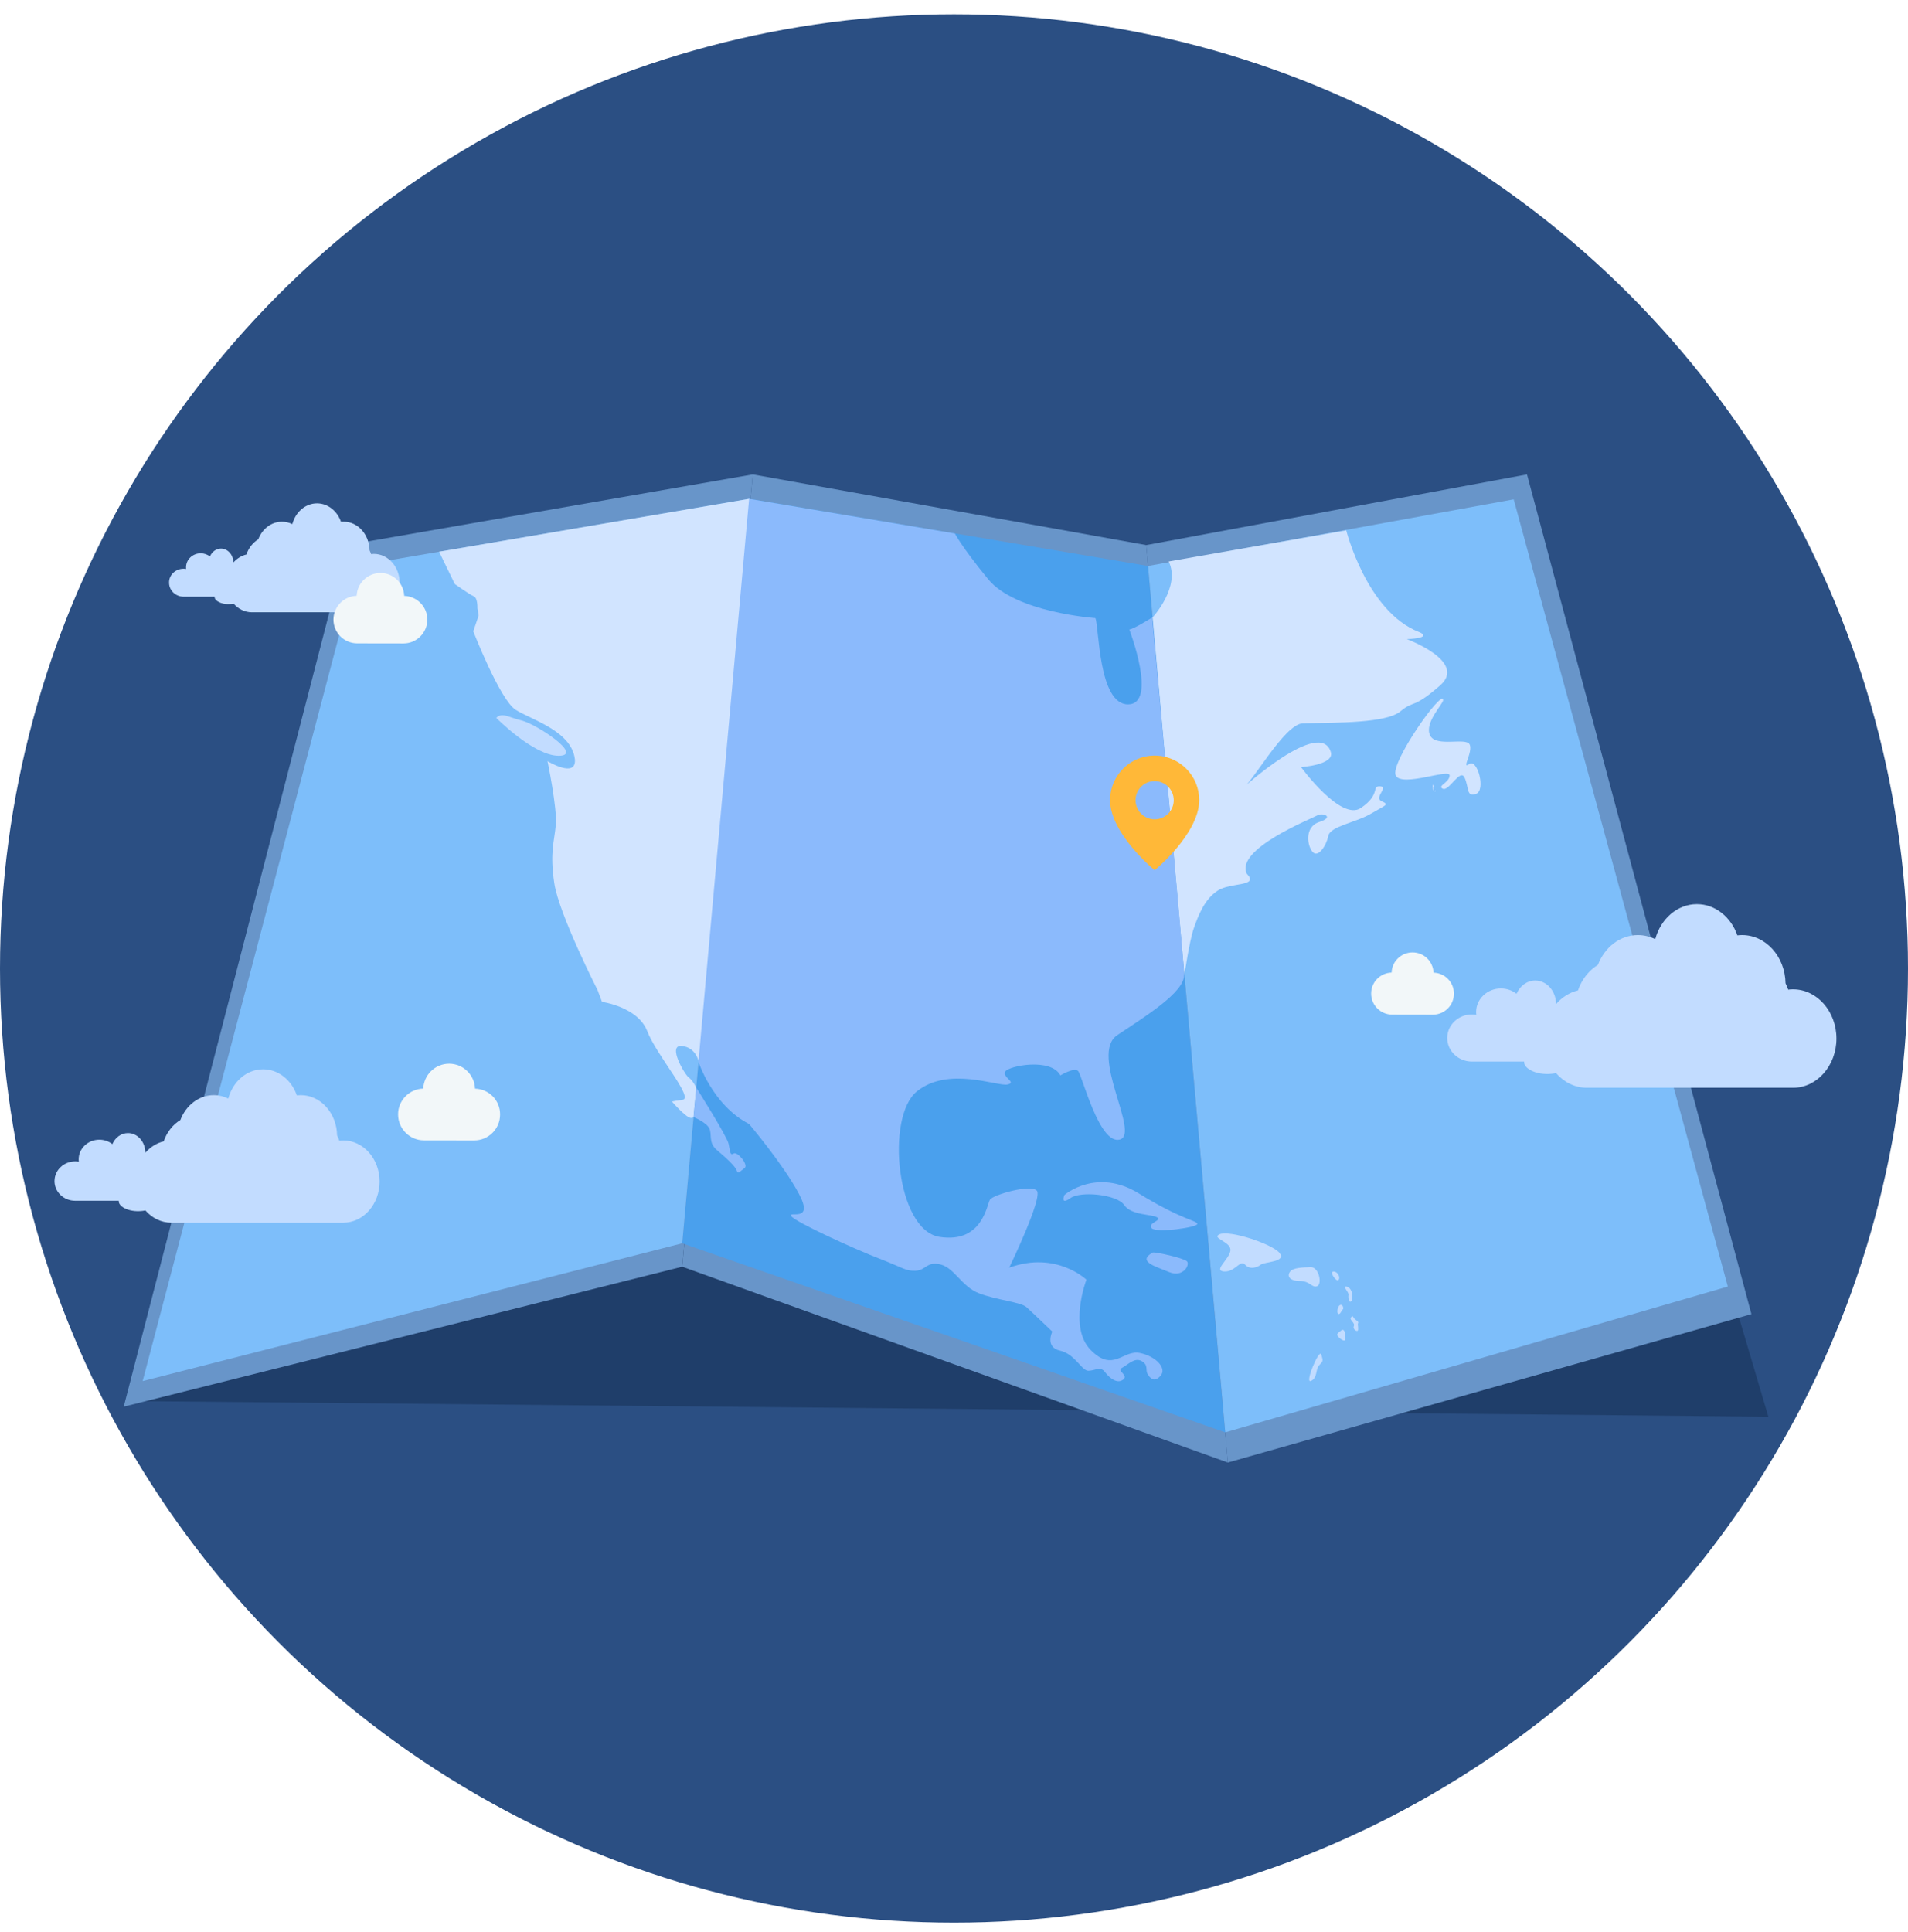 <svg width="80" height="81" viewBox="0 0 80 81" fill="none" xmlns="http://www.w3.org/2000/svg">
<circle cx="40" cy="40.6" r="40" fill="#2B4F83"/>
<path d="M71.485 50.399L7.748 50.716L5.829 58.738L74.146 59.391L71.485 50.399Z" fill="#1F3E6A"/>
<path d="M28.604 53.103L5.188 58.97L14.54 22.85L31.562 19.889L28.604 53.103Z" fill="#6895C9"/>
<path d="M73.435 55.09L51.483 61.311L48.059 22.85L64.025 19.889L73.435 55.09Z" fill="#6895C9"/>
<path d="M28.604 53.103L51.483 61.311L48.059 22.85L31.562 19.889L28.604 53.103Z" fill="#6895C9"/>
<path d="M28.604 52.121L51.373 60.047L48.135 23.726L31.415 20.909L28.604 52.121Z" fill="#4AA0ED"/>
<path d="M28.604 52.121L5.981 57.898L14.988 23.714L31.415 20.909L28.604 52.121Z" fill="#7DBEFA"/>
<path d="M72.446 53.934L51.374 60.047L48.135 23.726L63.467 20.933L72.446 53.934Z" fill="#7DBEFA"/>
<path d="M60.124 32.986C60.17 32.922 60.075 32.925 60.075 32.892C60.042 32.983 60.121 33.297 60.124 33.069C60.075 33.075 60.13 32.998 60.088 33.002C60.066 32.971 60.127 33.005 60.124 32.986ZM60.191 33.151C60.188 33.096 60.1 33.206 60.185 33.178C60.207 33.172 60.17 33.163 60.191 33.151Z" fill="#C2DCFF"/>
<path d="M61.717 42.527C61.779 42.527 61.84 42.533 61.901 42.543C61.895 42.503 61.891 42.466 61.891 42.427C61.891 41.88 62.355 41.438 62.929 41.438C63.179 41.438 63.405 41.52 63.585 41.661C63.729 41.331 64.025 41.105 64.37 41.105C64.852 41.105 65.243 41.548 65.243 42.091C65.49 41.807 65.807 41.606 66.162 41.52C66.32 41.059 66.619 40.681 66.998 40.449C67.279 39.713 67.923 39.2 68.673 39.2C68.933 39.2 69.18 39.262 69.403 39.371C69.629 38.523 70.325 37.903 71.149 37.903C71.921 37.903 72.58 38.447 72.846 39.213C72.91 39.204 72.977 39.2 73.044 39.2C74.039 39.2 74.848 40.101 74.866 41.221C74.909 41.306 74.946 41.395 74.979 41.487C75.043 41.477 75.111 41.474 75.178 41.474C76.185 41.474 77 42.399 77 43.538C77 44.676 76.182 45.601 75.178 45.601H70.908C70.889 45.601 70.874 45.601 70.856 45.601C70.837 45.601 70.822 45.601 70.804 45.601H66.54C66.033 45.601 65.572 45.366 65.243 44.987C64.471 45.134 63.906 44.798 63.906 44.542C63.906 44.527 63.906 44.514 63.906 44.502H61.717C61.144 44.502 60.68 44.06 60.68 43.513C60.68 42.97 61.144 42.527 61.717 42.527Z" fill="#C2DCFF"/>
<path d="M3.152 48.687C3.204 48.687 3.256 48.693 3.304 48.699C3.301 48.668 3.298 48.635 3.298 48.601C3.298 48.147 3.686 47.777 4.165 47.777C4.373 47.777 4.565 47.847 4.711 47.963C4.83 47.689 5.078 47.499 5.365 47.499C5.767 47.499 6.094 47.869 6.094 48.324C6.299 48.089 6.564 47.918 6.863 47.847C6.994 47.463 7.245 47.145 7.562 46.953C7.794 46.34 8.334 45.909 8.963 45.909C9.18 45.909 9.384 45.961 9.571 46.053C9.76 45.345 10.34 44.826 11.03 44.826C11.674 44.826 12.223 45.277 12.446 45.918C12.501 45.912 12.556 45.909 12.611 45.909C13.441 45.909 14.118 46.663 14.134 47.597C14.17 47.667 14.201 47.744 14.228 47.82C14.283 47.814 14.338 47.808 14.393 47.808C15.235 47.808 15.916 48.58 15.916 49.532C15.916 50.484 15.235 51.257 14.393 51.257H10.828C10.813 51.257 10.797 51.257 10.785 51.257C10.77 51.257 10.755 51.257 10.743 51.257H7.181C6.756 51.257 6.372 51.061 6.097 50.744C5.453 50.866 4.98 50.588 4.98 50.371C4.98 50.359 4.98 50.347 4.98 50.338H3.152C2.673 50.338 2.285 49.969 2.285 49.514C2.285 49.056 2.673 48.687 3.152 48.687Z" fill="#C2DCFF"/>
<path d="M7.696 23.842C7.733 23.842 7.77 23.845 7.803 23.851C7.8 23.83 7.8 23.805 7.8 23.781C7.8 23.457 8.075 23.195 8.414 23.195C8.56 23.195 8.698 23.244 8.801 23.326C8.887 23.131 9.061 22.997 9.265 22.997C9.552 22.997 9.784 23.259 9.784 23.582C9.931 23.415 10.12 23.296 10.331 23.244C10.425 22.969 10.602 22.746 10.828 22.609C10.993 22.172 11.377 21.87 11.823 21.87C11.976 21.87 12.122 21.907 12.257 21.971C12.391 21.467 12.803 21.101 13.291 21.101C13.749 21.101 14.14 21.422 14.298 21.876C14.338 21.87 14.375 21.87 14.414 21.87C15.004 21.87 15.483 22.404 15.495 23.07C15.519 23.122 15.544 23.174 15.562 23.229C15.602 23.222 15.638 23.219 15.678 23.219C16.276 23.219 16.759 23.766 16.759 24.443C16.759 25.118 16.273 25.667 15.678 25.667H13.151C13.142 25.667 13.129 25.667 13.12 25.667C13.111 25.667 13.099 25.667 13.09 25.667H10.562C10.26 25.667 9.989 25.527 9.793 25.304C9.336 25.389 9 25.191 9 25.038C9 25.029 9 25.023 9 25.014H7.703C7.364 25.014 7.089 24.752 7.089 24.428C7.08 24.104 7.358 23.842 7.696 23.842Z" fill="#C2DCFF"/>
<path d="M48.327 25.884C48.327 25.884 49.515 24.596 49.002 23.537L56.446 22.233C56.446 22.233 57.304 25.646 59.498 26.494C60.112 26.757 58.986 26.793 58.986 26.793C58.986 26.793 61.531 27.73 60.381 28.735C59.23 29.739 59.306 29.333 58.717 29.821C58.131 30.309 56.132 30.297 54.618 30.322C53.831 30.371 52.472 32.892 52.075 33.063C52.075 33.063 55.354 30.078 55.799 31.527C55.964 32.065 54.551 32.159 54.551 32.159C54.551 32.159 56.22 34.448 57.063 33.871C57.905 33.295 57.49 32.941 57.869 32.965C58.244 32.989 57.588 33.435 57.927 33.588C58.265 33.74 58.125 33.731 57.484 34.109C56.846 34.488 55.772 34.635 55.692 35.044C55.613 35.453 55.274 35.956 55.048 35.727C54.819 35.498 54.664 34.665 55.32 34.458C55.973 34.247 55.457 34.048 55.225 34.186C54.993 34.323 51.789 35.587 52.274 36.625C52.82 37.183 51.599 36.972 51.047 37.342C50.495 37.711 50.241 38.383 50.052 38.923C49.866 39.463 49.661 40.873 49.661 40.873L48.327 25.884Z" fill="#D1E4FF"/>
<path d="M31.391 20.909L29.27 44.475C29.27 44.475 29.862 46.328 31.406 47.118C31.406 47.118 32.838 48.806 33.497 50.045C34.156 51.284 33.021 50.741 33.176 50.982C33.329 51.223 35.838 52.365 36.873 52.765C37.907 53.164 37.962 53.286 38.393 53.271C38.826 53.256 38.863 52.856 39.446 53.012C40.029 53.167 40.319 53.934 41.048 54.217C41.778 54.501 42.797 54.581 43.038 54.797C43.279 55.014 44.122 55.823 44.122 55.823C44.122 55.823 43.801 56.476 44.442 56.62C45.083 56.763 45.346 57.468 45.636 57.465C45.925 57.462 46.136 57.258 46.334 57.523C46.533 57.788 46.853 58.024 47.094 57.834C47.336 57.645 46.798 57.471 47.049 57.34C47.299 57.209 47.577 56.888 47.873 57.062C48.169 57.236 48.013 57.425 48.117 57.599C48.218 57.773 48.395 57.978 48.663 57.673C48.932 57.367 48.486 56.861 47.787 56.717C47.088 56.577 46.676 57.553 45.733 56.595C44.79 55.637 45.553 53.647 45.553 53.647C45.553 53.647 44.283 52.426 42.315 53.143C42.315 53.143 43.746 50.185 43.471 49.911C43.194 49.636 41.643 50.088 41.509 50.289C41.375 50.494 41.198 52.136 39.391 51.852C37.584 51.568 37.129 46.828 38.438 45.757C39.748 44.685 41.829 45.552 42.241 45.464C42.654 45.378 42.01 45.161 42.15 44.92C42.29 44.679 44.064 44.331 44.46 45.082C44.46 45.082 45.034 44.734 45.202 44.896C45.37 45.058 46.087 48.006 46.954 47.771C47.821 47.533 45.654 44.188 46.85 43.391C48.047 42.595 49.658 41.593 49.646 40.879C49.634 40.165 48.309 25.887 48.309 25.887C48.309 25.887 47.503 26.39 47.351 26.387C47.351 26.387 48.55 29.522 47.299 29.528C46.047 29.534 46.087 26.253 45.928 25.911C45.928 25.911 42.577 25.682 41.433 24.281C40.288 22.88 40.038 22.365 40.038 22.365L31.391 20.909Z" fill="#8BBAFC"/>
<g filter="url(#filter0_d_3702_103545)">
<path d="M48.413 34.483C48.076 34.196 47.763 33.88 47.478 33.541C47.051 33.03 46.544 32.27 46.544 31.546C46.543 30.789 46.999 30.107 47.697 29.818C48.396 29.528 49.201 29.688 49.736 30.224C50.087 30.573 50.284 31.05 50.282 31.546C50.282 32.27 49.775 33.03 49.348 33.541C49.063 33.88 48.75 34.196 48.413 34.483ZM48.413 30.745C48.127 30.745 47.862 30.897 47.719 31.145C47.576 31.393 47.576 31.698 47.719 31.946C47.862 32.194 48.127 32.347 48.413 32.347C48.855 32.347 49.214 31.988 49.214 31.546C49.214 31.103 48.855 30.745 48.413 30.745Z" fill="#FFB838"/>
</g>
<path d="M60.106 40.775C60.088 40.305 59.703 39.927 59.227 39.927C58.751 39.927 58.363 40.302 58.348 40.772C57.872 40.784 57.49 41.172 57.49 41.651C57.49 42.137 57.884 42.533 58.369 42.533L60.078 42.536C60.564 42.536 60.961 42.143 60.961 41.657C60.964 41.178 60.582 40.788 60.106 40.775Z" fill="#F2F7F9"/>
<path d="M19.918 45.638C19.896 45.058 19.42 44.594 18.834 44.591C18.248 44.591 17.772 45.055 17.747 45.635C17.161 45.65 16.691 46.129 16.691 46.718C16.691 47.316 17.177 47.805 17.775 47.805L19.881 47.808C20.482 47.808 20.968 47.322 20.968 46.724C20.974 46.132 20.504 45.653 19.918 45.638Z" fill="#F2F7F9"/>
<path d="M16.948 24.98C16.929 24.446 16.49 24.019 15.953 24.019C15.415 24.019 14.976 24.446 14.955 24.977C14.417 24.992 13.984 25.432 13.981 25.972C13.981 26.524 14.427 26.97 14.979 26.97L16.917 26.973C17.47 26.973 17.915 26.527 17.918 25.975C17.918 25.435 17.485 24.995 16.948 24.98Z" fill="#F2F7F9"/>
<path d="M18.41 23.128L19.069 24.483C19.069 24.483 19.695 24.928 19.866 24.998C20.037 25.069 20.018 25.502 20.018 25.502L20.07 25.801L19.844 26.464C19.844 26.464 20.964 29.342 21.621 29.757C22.277 30.172 23.974 30.645 24.105 31.835C24.169 32.644 22.957 31.909 22.957 31.909C22.957 31.909 23.366 33.871 23.305 34.576C23.244 35.278 23.046 35.724 23.241 37.027C23.437 38.331 25.06 41.514 25.06 41.514L25.241 41.999C25.241 41.999 26.742 42.207 27.136 43.223C27.527 44.243 29.117 46.044 28.613 46.108C28.11 46.172 28.18 46.187 28.18 46.187C28.18 46.187 28.778 46.871 28.97 46.865C29.062 46.865 29.077 46.834 29.077 46.834L29.193 45.604C29.193 45.604 29.059 45.302 28.879 45.171C28.699 45.039 27.981 43.803 28.573 43.849C29.166 43.895 29.288 44.478 29.288 44.478L31.409 20.912L18.41 23.128Z" fill="#D1E4FF"/>
<path d="M20.806 30.093C20.806 30.093 22.387 31.695 23.437 31.683C24.487 31.671 22.491 30.358 21.886 30.209C21.282 30.059 21.062 29.855 20.806 30.093Z" fill="#C2DCFF"/>
<path d="M29.196 45.601C29.196 45.601 30.478 47.628 30.548 47.948C30.619 48.269 30.603 48.458 30.762 48.357C30.918 48.257 31.4 48.84 31.217 48.968C31.034 49.099 30.942 49.245 30.89 49.071C30.835 48.894 30.429 48.525 30.054 48.208C29.679 47.89 29.874 47.539 29.73 47.286C29.587 47.033 29.08 46.831 29.08 46.831L29.196 45.601Z" fill="#8BBAFC"/>
<path d="M44.631 50.094C44.631 50.094 45.974 48.934 47.754 50.033C49.533 51.131 50.153 51.153 50.202 51.302C50.25 51.452 48.471 51.705 48.285 51.485C48.099 51.266 48.743 51.168 48.517 51.034C48.291 50.896 47.424 50.951 47.134 50.515C46.844 50.078 45.318 49.913 44.879 50.228C44.436 50.542 44.631 50.094 44.631 50.094Z" fill="#8BBAFC"/>
<path d="M60.509 29.348C60.497 28.835 58.263 32.003 58.522 32.51C58.778 33.017 60.79 32.199 60.781 32.51C60.768 32.818 60.234 32.947 60.497 33.066C60.756 33.185 61.226 32.183 61.412 32.608C61.599 33.032 61.48 33.432 61.892 33.279C62.304 33.13 61.944 31.78 61.599 32.031C61.254 32.281 61.77 31.524 61.62 31.21C61.47 30.895 60.195 31.35 59.956 30.819C59.718 30.288 60.512 29.51 60.509 29.348Z" fill="#D1E4FF"/>
<path d="M48.327 52.511C47.674 52.886 48.437 53.085 49.023 53.329C49.609 53.573 49.914 53.012 49.762 52.871C49.609 52.734 48.407 52.465 48.327 52.511Z" fill="#8BBAFC"/>
<path d="M51.127 51.745C50.776 51.913 51.648 52.056 51.59 52.432C51.532 52.807 50.855 53.271 51.325 53.302C51.795 53.332 51.996 52.786 52.201 53.015C52.402 53.244 52.723 53.134 52.866 53.015C53.01 52.896 53.968 52.905 53.648 52.523C53.33 52.142 51.532 51.55 51.127 51.745Z" fill="#C2DCFF"/>
<path d="M54.096 53.305C53.947 53.491 54.066 53.702 54.502 53.702C54.938 53.702 55.009 54.007 55.228 53.918C55.445 53.833 55.302 53.107 54.954 53.122C54.606 53.134 54.227 53.14 54.096 53.305Z" fill="#C2DCFF"/>
<path d="M55.909 53.305C55.717 53.308 56.04 53.772 56.126 53.656C56.214 53.54 56.083 53.299 55.909 53.305Z" fill="#C2DCFF"/>
<path d="M56.431 53.934C56.288 53.931 56.562 54.166 56.541 54.285C56.52 54.404 56.562 54.654 56.66 54.544C56.758 54.434 56.703 53.94 56.431 53.934Z" fill="#C2DCFF"/>
<path d="M56.193 54.706C56.08 54.749 56.034 55.039 56.114 55.081C56.193 55.124 56.257 54.913 56.303 54.892C56.346 54.874 56.309 54.663 56.193 54.706Z" fill="#C2DCFF"/>
<path d="M56.648 55.222C56.547 55.322 56.828 55.447 56.764 55.591C56.7 55.734 56.938 55.881 56.944 55.734C56.95 55.588 56.913 55.524 56.944 55.46C56.974 55.395 56.864 55.365 56.788 55.28C56.712 55.194 56.736 55.133 56.648 55.222Z" fill="#C2DCFF"/>
<path d="M56.074 55.923C56.013 56.018 56.37 56.278 56.391 56.171C56.413 56.061 56.379 56.107 56.391 55.954C56.404 55.801 56.321 55.695 56.236 55.774C56.15 55.853 56.135 55.829 56.074 55.923Z" fill="#C2DCFF"/>
<path d="M55.394 56.775C55.314 56.534 54.682 58.02 54.966 57.892C55.25 57.764 55.149 57.413 55.308 57.239C55.464 57.065 55.494 57.08 55.394 56.775Z" fill="#C2DCFF"/>
<defs>
<filter id="filter0_d_3702_103545" x="46.544" y="29.675" width="3.739" height="6.808" filterUnits="userSpaceOnUse" color-interpolation-filters="sRGB">
<feFlood flood-opacity="0" result="BackgroundImageFix"/>
<feColorMatrix in="SourceAlpha" type="matrix" values="0 0 0 0 0 0 0 0 0 0 0 0 0 0 0 0 0 0 127 0" result="hardAlpha"/>
<feOffset dy="2"/>
<feComposite in2="hardAlpha" operator="out"/>
<feColorMatrix type="matrix" values="0 0 0 0 0.423 0 0 0 0 0.587 0 0 0 0 0.817 0 0 0 1 0"/>
<feBlend mode="normal" in2="BackgroundImageFix" result="effect1_dropShadow_3702_103545"/>
<feBlend mode="normal" in="SourceGraphic" in2="effect1_dropShadow_3702_103545" result="shape"/>
</filter>
</defs>
</svg>
